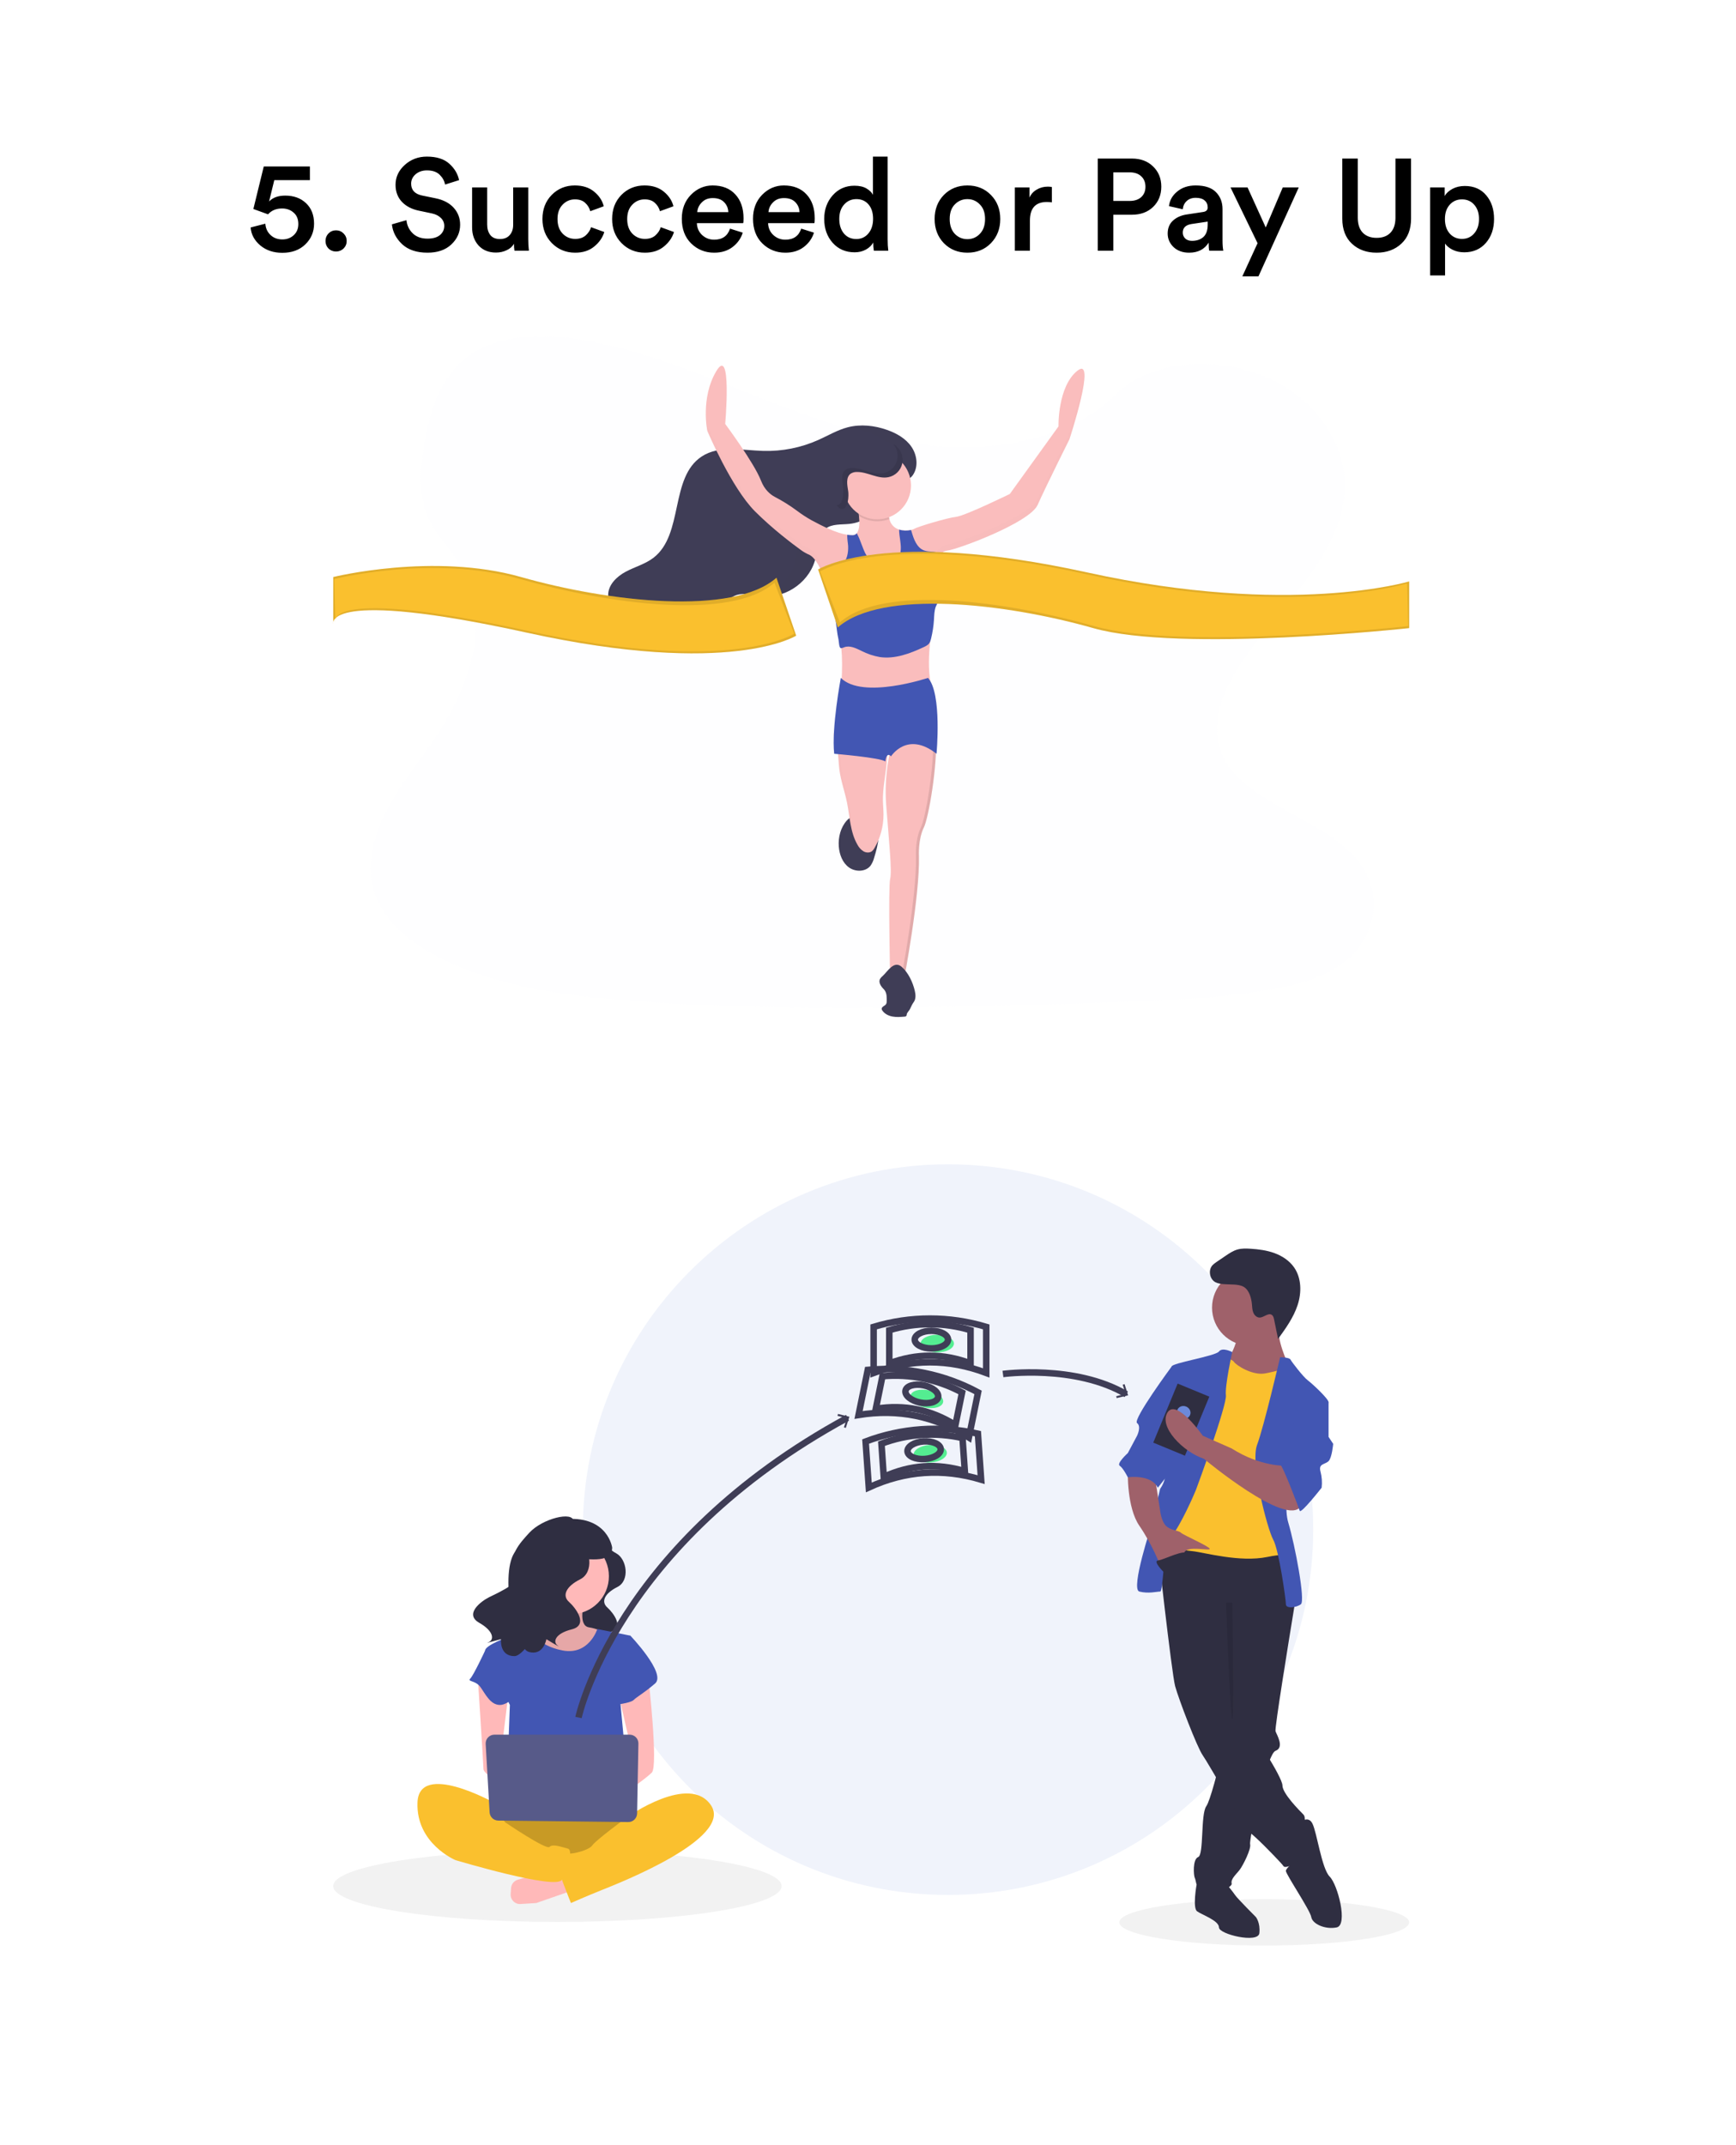 <svg width="187" height="231" viewBox="0 0 187 231" fill="none" xmlns="http://www.w3.org/2000/svg">
<g filter="url(#filter0_d)">
<rect x="4.686" width="178.315" height="222.894" fill="white"/>
</g>
<path d="M102.121 204.054C80.395 204.054 62.783 186.442 62.783 164.716C62.783 142.99 80.395 125.378 102.121 125.378C123.847 125.378 141.459 142.99 141.459 164.716C141.459 186.442 123.847 204.054 102.121 204.054Z" fill="#F0F3FB"/>
<path d="M136.186 209.504C127.566 209.504 120.578 208.386 120.578 207.007C120.578 205.628 127.566 204.51 136.186 204.51C144.807 204.51 151.795 205.628 151.795 207.007C151.795 208.386 144.807 209.504 136.186 209.504Z" fill="#F2F2F2"/>
<path d="M60.042 206.966C46.704 206.966 35.891 205.236 35.891 203.102C35.891 200.968 46.704 199.238 60.042 199.238C73.38 199.238 84.193 200.968 84.193 203.102C84.193 205.236 73.38 206.966 60.042 206.966Z" fill="#F2F2F2"/>
<path d="M65.407 165.959C65.407 165.959 65.201 166.644 66.367 167.261C67.532 167.878 67.874 170.208 66.504 170.894C65.133 171.579 64.722 172.47 65.407 173.087C66.093 173.704 67.326 175.349 65.681 175.76C64.036 176.171 63.831 176.993 64.31 177.336C64.79 177.679 63.214 176.719 63.214 176.719C63.214 176.719 62.94 178.364 61.5 177.953C60.061 177.542 56.017 169.728 58.073 168.632C60.13 167.535 65.407 165.959 65.407 165.959Z" fill="#2F2E41"/>
<path d="M62.924 172.576C62.924 172.576 62.213 175.065 63.457 175.243C64.229 175.363 64.961 175.668 65.59 176.131L63.279 179.153H59.014L56.347 176.487C56.347 176.487 59.902 173.821 59.191 172.221C58.48 170.621 62.924 172.576 62.924 172.576Z" fill="#FFB9B9"/>
<path opacity="0.1" d="M62.924 172.576C62.924 172.576 62.213 175.065 63.457 175.243C64.229 175.363 64.961 175.668 65.59 176.131L63.279 179.153H59.014L56.347 176.487C56.347 176.487 59.902 173.821 59.191 172.221C58.48 170.621 62.924 172.576 62.924 172.576Z" fill="black"/>
<path d="M61.857 203.503L57.769 204.925L56.067 205.032C55.463 205.069 54.964 204.566 55.007 203.962L55.054 203.306C55.084 202.89 55.368 202.536 55.768 202.418L60.969 200.88L61.857 203.503Z" fill="#FFB9B9"/>
<path d="M67.9 194.794C67.9 194.794 71.277 199.416 68.788 200.66C66.3 201.904 54.392 201.904 53.503 200.66C52.614 199.416 52.259 195.505 53.503 195.15C54.747 194.794 67.9 194.794 67.9 194.794Z" fill="#FAC02E"/>
<path opacity="0.2" d="M67.9 194.794C67.9 194.794 71.277 199.416 68.788 200.66C66.3 201.904 54.392 201.904 53.503 200.66C52.614 199.416 52.259 195.505 53.503 195.15C54.747 194.794 67.9 194.794 67.9 194.794Z" fill="black"/>
<path d="M61.502 173.821C59.244 173.821 57.414 171.991 57.414 169.733C57.414 167.475 59.244 165.645 61.502 165.645C63.76 165.645 65.59 167.475 65.59 169.733C65.59 171.991 63.76 173.821 61.502 173.821Z" fill="#FFB9B9"/>
<path d="M67.898 176.132L64.344 175.421C64.344 175.421 63.455 178.264 60.611 177.731C57.767 177.198 57.056 175.421 57.056 175.421C57.056 175.421 54.924 176.309 54.746 176.309C54.568 176.309 52.258 177.198 52.258 177.731C52.258 178.264 54.924 183.597 54.924 183.597L54.568 193.194L67.721 192.839L66.832 183.419L67.898 176.132Z" fill="#4256B3"/>
<path d="M69.855 180.753C69.855 180.753 70.922 190.173 70.211 190.884C69.5 191.595 66.656 193.55 66.656 193.55V191.417L68.078 188.751L66.656 182.53L69.855 180.753Z" fill="#FFB9B9"/>
<path d="M51.46 180.487C51.46 180.487 52.082 190.173 52.082 190.529C52.082 190.884 53.682 192.128 54.215 192.128C54.748 192.128 55.103 191.24 55.103 191.24L53.859 189.818L54.748 182.531L51.46 180.487Z" fill="#FFB9B9"/>
<path d="M53.148 194.083C53.148 194.083 45.149 189.64 44.972 194.083C44.794 198.527 49.06 200.304 49.06 200.304C49.06 200.304 60.079 203.608 60.524 202.401C60.968 201.193 61.857 199.238 61.146 199.06C60.435 198.882 59.546 198.527 59.191 198.882C58.835 199.238 54.392 196.216 54.392 196.216L53.148 194.083Z" fill="#FAC02E"/>
<path d="M66.834 176.487L67.9 176.132C67.9 176.132 71.81 180.22 70.566 181.286C69.322 182.352 68.611 182.708 68.255 183.063C67.9 183.419 66.123 183.597 66.123 183.597L66.834 176.487Z" fill="#4256B3"/>
<path d="M53.859 177.376L52.26 177.731C52.26 177.731 51.016 180.398 50.66 180.753C50.305 181.108 51.193 180.931 51.727 181.642C52.26 182.353 52.793 183.597 53.859 183.597C54.926 183.597 56.348 181.819 56.348 181.819L53.859 177.376Z" fill="#4256B3"/>
<path d="M67.545 195.683C67.545 195.683 74.299 190.884 76.61 194.438C78.92 197.993 66.656 202.792 64.879 203.503C63.102 204.214 61.502 204.925 61.502 204.925C61.502 204.925 59.902 201.015 59.902 200.304C59.902 199.593 61.147 199.593 61.502 199.593C61.858 199.593 63.457 199.237 63.813 198.704C64.168 198.171 67.545 195.683 67.545 195.683Z" fill="#FAC02E"/>
<path d="M68.769 187.756L68.627 195.281C68.623 195.53 68.52 195.766 68.341 195.94C68.163 196.113 67.924 196.208 67.675 196.206L53.67 196.048C53.432 196.045 53.203 195.952 53.03 195.788C52.858 195.623 52.754 195.399 52.74 195.16L52.315 187.792C52.308 187.664 52.327 187.536 52.371 187.415C52.415 187.295 52.483 187.185 52.571 187.091C52.659 186.998 52.765 186.924 52.883 186.873C53.001 186.822 53.128 186.796 53.256 186.796H67.827C67.953 186.796 68.077 186.821 68.192 186.869C68.308 186.918 68.412 186.989 68.5 187.078C68.588 187.168 68.657 187.273 68.703 187.39C68.749 187.506 68.772 187.631 68.769 187.756Z" fill="#575A89"/>
<path d="M61.285 164.598C61.285 164.598 61.057 165.357 62.348 166.041C63.638 166.724 64.018 169.305 62.499 170.065C60.981 170.824 60.525 171.811 61.285 172.494C62.044 173.178 63.411 175 61.588 175.455C59.766 175.911 59.538 176.822 60.07 177.202C60.601 177.581 58.855 176.518 58.855 176.518C58.855 176.518 58.551 178.341 56.957 177.885C55.362 177.43 53.771 169.149 55.549 167.016C57.201 165.032 61.285 164.598 61.285 164.598Z" fill="#2F2E41"/>
<path d="M61.77 163.816C61.769 162.704 58.441 163.503 57.014 165.056C56.026 166.132 54.526 167.75 55.783 168.891C57.041 170.031 53.627 171.526 52.712 171.98C51.797 172.433 49.989 173.819 51.621 174.749C53.253 175.679 53.227 176.618 52.613 176.84C51.999 177.063 53.967 176.51 53.967 176.51C53.967 176.51 53.768 178.347 55.426 178.338C57.084 178.329 61.842 169.216 60.705 166.683C59.649 164.327 61.77 163.816 61.77 163.816Z" fill="#2F2E41"/>
<path d="M61.046 163.572C65.497 163.304 65.943 166.654 65.943 166.654C65.913 168.593 62.834 167.648 61.979 167.937C60.947 167.195 58.959 165.791 57.537 164.789C58.569 164.062 59.785 163.64 61.046 163.572Z" fill="#2F2E41"/>
<path d="M62.314 184.949C62.314 184.949 66.306 166.24 91.293 152.668" stroke="#3F3D56" stroke-width="0.7" stroke-miterlimit="10"/>
<path d="M90.265 152.26L90.215 152.465L91.226 152.71L90.907 153.7L91.109 153.765L91.496 152.559L90.265 152.26Z" fill="#3F3D56"/>
<path d="M129.566 203.452L128.893 202.952C128.893 202.952 128.447 205.44 128.944 205.813C129.442 206.186 131.306 206.808 131.306 207.553C131.306 208.299 135.532 209.293 135.656 208.175C135.78 207.056 135.283 206.435 135.283 206.435C135.283 206.435 133.294 204.446 133.046 204.073C132.797 203.701 132.176 202.955 132.176 202.955L129.566 203.452Z" fill="#2F2E41"/>
<path d="M139.51 172.505C139.51 172.505 139.491 172.614 139.459 172.814C139.429 172.992 139.388 173.243 139.338 173.552C138.816 176.738 137.294 186.115 137.397 186.425C137.521 186.797 138.391 188.165 137.397 188.537C137.301 188.573 137.198 188.69 137.087 188.874C136.874 189.27 136.698 189.686 136.562 190.115C135.969 191.835 135.335 194.588 134.968 196.494C134.808 197.332 134.699 198.005 134.666 198.358C134.655 198.44 134.654 198.523 134.663 198.604C134.787 199.102 133.917 200.842 133.544 201.339C133.171 201.836 132.55 202.333 132.674 202.83C132.798 203.327 129.567 204.694 129.194 203.824C128.821 202.954 128.821 202.457 128.697 202.209C128.573 201.96 128.448 200.22 129.07 199.972C129.691 199.723 129.318 195.373 129.94 194.503C130.147 194.213 130.464 193.233 130.796 192.053C130.927 191.591 131.058 191.099 131.188 190.605C131.712 188.583 132.177 186.549 132.177 186.549L132.053 172.007L138.888 171.137L139.064 171.524L139.413 172.291L139.51 172.505Z" fill="#2F2E41"/>
<path d="M139.881 196.368C139.881 196.368 140.875 195.373 141.372 196.368C141.869 197.362 142.366 201.215 143.236 202.085C144.106 202.955 145.225 207.305 143.982 207.553C142.739 207.802 141.372 207.18 141.248 206.435C141.123 205.689 138.513 201.836 138.513 201.463C138.513 201.091 140.253 199.723 140.253 199.723L139.881 196.368Z" fill="#2F2E41"/>
<path d="M124.596 165.669C124.596 165.669 126.212 180.21 126.585 181.577C126.958 182.945 128.946 188.165 129.568 189.035C130.189 189.905 134.166 196.989 134.663 197.362C135.16 197.735 136.155 198.729 136.155 198.729C136.155 198.729 138.019 200.593 138.268 200.966C138.516 201.339 140.629 200.22 140.753 199.475C140.878 198.729 140.629 197.486 140.505 196.989C140.38 196.492 140.753 195.746 140.38 195.373C140.008 195 138.143 193.136 138.143 192.266C138.143 191.396 134.912 186.3 133.669 185.182C132.426 184.063 132.675 182.199 132.675 182.199V174.618L139.51 172.505C139.51 172.505 139.138 166.539 138.268 166.539C137.398 166.539 125.963 164.55 124.596 165.669Z" fill="#2F2E41"/>
<path d="M134.66 144.914C132.395 144.914 130.559 143.077 130.559 140.812C130.559 138.547 132.395 136.711 134.66 136.711C136.925 136.711 138.762 138.547 138.762 140.812C138.762 143.077 136.925 144.914 134.66 144.914Z" fill="#9F616A"/>
<path d="M133.293 144.043C133.293 144.043 132.796 145.907 132.175 146.405C131.553 146.902 133.79 149.015 133.79 149.015L138.016 149.263L138.762 146.902C138.762 146.902 137.395 144.167 137.767 142.427C138.14 140.687 133.293 144.043 133.293 144.043Z" fill="#9F616A"/>
<path d="M131.556 146.156C131.556 146.156 132.674 146.281 132.923 146.654C133.171 147.026 134.911 148.145 136.278 147.896C137.645 147.648 138.515 147.275 138.764 147.399C139.013 147.524 139.51 150.134 139.51 150.134L138.143 154.111L138.391 165.048L138.764 168.031C138.764 168.031 139.51 167.036 136.527 167.658C133.544 168.279 129.691 167.161 128.448 167.036C127.206 166.912 125.093 166.539 124.968 165.794C124.844 165.048 125.341 162.314 125.341 162.314L127.33 153.986L128.573 149.512L131.556 146.156Z" fill="#FAC02E"/>
<path d="M132.73 145.595C132.73 145.595 131.679 145.038 131.306 145.535C130.933 146.032 126.211 146.778 126.211 147.151C126.211 147.523 125.216 157.591 125.465 158.461C125.713 159.331 124.968 160.325 124.968 160.325L124.098 164.053C124.098 164.053 121.736 171.138 122.731 171.386C123.725 171.635 124.595 171.386 124.968 171.386C125.341 171.386 125.216 166.663 126.211 165.421C127.205 164.178 128.572 161.071 128.821 160.449C129.069 159.828 132.176 151.252 132.052 150.258C131.928 149.263 132.73 145.595 132.73 145.595Z" fill="#4256B3"/>
<path d="M137.893 146.156C137.893 146.156 138.888 146.156 139.012 146.405C139.136 146.654 140.379 148.269 140.876 148.642C141.373 149.015 143.113 150.631 143.113 151.004C143.113 151.376 139.509 154.111 139.509 154.111C139.509 154.111 138.018 161.444 138.763 163.929C139.509 166.415 140.628 172.381 140.13 172.753C139.633 173.126 138.515 173.251 138.515 172.753C138.515 172.256 137.769 166.912 137.148 165.794C136.526 164.675 134.662 157.591 135.408 155.602C136.153 153.614 137.893 146.156 137.893 146.156Z" fill="#4256B3"/>
<path d="M121.488 158.461C121.488 158.461 121.364 162.314 122.731 164.302C124.098 166.291 124.968 168.528 124.968 168.528C124.968 168.528 127.205 167.906 127.578 167.161C127.951 166.415 130.312 167.036 130.312 166.788C130.312 166.539 127.454 165.296 127.205 165.048C126.957 164.799 126.087 164.799 125.59 164.302C125.093 163.805 124.968 162.686 124.968 162.686L124.471 159.455L121.488 158.461Z" fill="#9F616A"/>
<path d="M131.838 138.283C131.522 138.255 131.197 138.223 130.918 138.073C130.293 137.736 130.127 136.776 130.603 136.249C130.734 136.115 130.881 135.997 131.04 135.898L131.985 135.255C132.402 134.971 132.83 134.681 133.317 134.547C133.758 134.426 134.224 134.439 134.68 134.467C135.566 134.522 136.457 134.636 137.29 134.942C138.123 135.247 138.9 135.759 139.405 136.489C140.205 137.646 140.216 139.207 139.775 140.544C139.335 141.88 138.498 143.043 137.673 144.183L137.245 142.095C137.207 141.91 137.158 141.706 137.003 141.596C136.619 141.322 136.149 141.884 135.677 141.88C135.374 141.878 135.119 141.628 135.005 141.348C134.89 141.067 134.882 140.757 134.856 140.455C134.799 139.815 134.576 138.925 133.97 138.573C133.406 138.244 132.472 138.341 131.838 138.283Z" fill="#2F2E41"/>
<path opacity="0.1" d="M132.069 172.605C132.069 172.605 132.489 184.747 132.737 185.12C132.986 185.493 132.737 172.567 132.737 172.567L132.069 172.605Z" fill="black"/>
<path d="M127.205 147.151H126.211C126.211 147.151 121.985 152.868 122.482 153.241C122.979 153.613 122.482 154.608 122.482 154.608L121.488 156.472C121.488 156.472 120.245 157.591 120.618 157.839C120.991 158.088 121.488 159.082 121.488 159.082C121.488 159.082 123.974 158.709 124.719 160.201L126.331 158.166L127.205 147.151Z" fill="#4256B3"/>
<path d="M126.854 148.99L130.266 150.398L127.64 156.756L124.228 155.348L126.854 148.99Z" fill="#2F2E41"/>
<path d="M127.253 152.719C126.876 152.563 126.687 152.156 126.83 151.81C126.973 151.464 127.394 151.309 127.771 151.465C128.148 151.621 128.337 152.027 128.194 152.374C128.051 152.72 127.63 152.874 127.253 152.719Z" fill="#6C89DA"/>
<path d="M129.69 157.094C129.69 157.094 138.639 164.551 140.13 162.189C141.622 159.828 138.514 157.839 138.514 157.839C138.514 157.839 135.78 157.964 132.673 155.975L129.566 154.608C129.566 154.608 126.729 150.558 125.763 152.1C124.796 153.642 127.413 156.326 129.69 157.094Z" fill="#9F616A"/>
<path d="M141.745 150.507L143.112 151.004V154.732L143.609 155.478C143.609 155.478 143.485 156.969 143.112 157.342C142.739 157.715 141.994 157.591 142.242 158.461C142.392 159.028 142.434 159.618 142.367 160.201C142.367 160.201 140.129 163.059 140.005 162.687C139.881 162.314 138.141 157.715 137.892 157.715C137.644 157.715 140.378 150.507 140.378 150.507H141.745Z" fill="#4256B3"/>
<path d="M125.403 169.336C125.403 169.336 124.118 168.093 124.76 168.031C125.403 167.969 127.64 166.726 128.013 167.347C128.386 167.969 125.403 169.336 125.403 169.336Z" fill="#2F2E41"/>
<path d="M100.961 145.627C99.971 145.627 99.168 145.202 99.168 144.678C99.168 144.153 99.971 143.729 100.961 143.729C101.951 143.729 102.754 144.153 102.754 144.678C102.754 145.202 101.951 145.627 100.961 145.627Z" fill="#54ED91"/>
<path d="M94.106 147.842C98.149 146.315 102.192 146.315 106.234 147.842V142.885C102.28 141.692 98.061 141.692 94.106 142.885V147.842Z" stroke="#3F3D56" stroke-width="0.7" stroke-miterlimit="10"/>
<path d="M95.793 146.817C98.711 145.715 101.629 145.715 104.547 146.817V143.239C101.693 142.378 98.648 142.378 95.793 143.239V146.817Z" stroke="#3F3D56" stroke-width="0.7" stroke-miterlimit="10"/>
<path d="M100.328 145.205C99.338 145.205 98.535 144.78 98.535 144.256C98.535 143.732 99.338 143.307 100.328 143.307C101.318 143.307 102.121 143.732 102.121 144.256C102.121 144.78 101.318 145.205 100.328 145.205Z" stroke="#3F3D56" stroke-width="0.7" stroke-miterlimit="10"/>
<path d="M99.643 151.571C98.673 151.373 97.971 150.796 98.076 150.283C98.181 149.769 99.052 149.513 100.023 149.711C100.993 149.909 101.694 150.486 101.589 151C101.485 151.513 100.613 151.769 99.643 151.571Z" fill="#54ED91"/>
<path d="M92.483 152.371C96.749 151.683 100.71 152.492 104.366 154.796L105.357 149.939C101.721 147.979 97.588 147.136 93.474 147.514L92.483 152.371Z" stroke="#3F3D56" stroke-width="0.7" stroke-miterlimit="10"/>
<path d="M94.341 151.704C97.42 151.207 100.279 151.791 102.917 153.454L103.633 149.949C101.008 148.534 98.025 147.925 95.056 148.198L94.341 151.704Z" stroke="#3F3D56" stroke-width="0.7" stroke-miterlimit="10"/>
<path d="M99.108 151.032C98.138 150.833 97.436 150.257 97.541 149.743C97.646 149.229 98.517 148.973 99.487 149.171C100.458 149.37 101.159 149.946 101.054 150.46C100.95 150.974 100.078 151.23 99.108 151.032Z" stroke="#3F3D56" stroke-width="0.7" stroke-miterlimit="10"/>
<path d="M98.416 156.665C98.379 156.142 99.15 155.663 100.138 155.594C101.126 155.525 101.956 155.893 101.993 156.416C102.029 156.939 101.258 157.419 100.27 157.488C99.282 157.556 98.452 157.188 98.416 156.665Z" fill="#54ED91"/>
<path d="M93.587 160.173C97.513 158.369 101.547 158.089 105.686 159.331L105.341 154.386C101.313 153.47 97.105 153.763 93.242 155.228L93.587 160.173Z" stroke="#3F3D56" stroke-width="0.7" stroke-miterlimit="10"/>
<path d="M95.197 159.033C98.032 157.732 100.942 157.529 103.93 158.426L103.681 154.857C100.774 154.196 97.737 154.407 94.949 155.465L95.197 159.033Z" stroke="#3F3D56" stroke-width="0.7" stroke-miterlimit="10"/>
<path d="M97.755 156.289C97.719 155.766 98.49 155.286 99.478 155.217C100.466 155.149 101.296 155.517 101.333 156.04C101.369 156.563 100.598 157.042 99.61 157.111C98.622 157.18 97.792 156.812 97.755 156.289Z" stroke="#3F3D56" stroke-width="0.7" stroke-miterlimit="10"/>
<path d="M108.036 147.957C108.036 147.957 115.787 146.897 121.322 150.14" stroke="#3F3D56" stroke-width="0.7" stroke-miterlimit="10"/>
<path d="M121.137 149.05L120.935 149.114L121.25 150.105L120.238 150.346L120.287 150.552L121.52 150.257L121.137 149.05Z" fill="#3F3D56"/>
<path opacity="0.1" d="M102.692 48.141C95.766 47.895 89.17 45.66 82.876 43.219C76.582 40.778 70.339 38.062 63.579 36.766C59.231 35.933 54.258 35.815 50.756 38.145C47.384 40.393 46.295 44.261 45.71 47.854C45.269 50.557 45.01 53.402 46.217 55.932C47.056 57.69 48.543 59.166 49.573 60.849C53.154 66.705 50.622 73.926 46.742 79.643C44.923 82.326 42.81 84.887 41.405 87.74C40 90.592 39.35 93.866 40.58 96.778C41.797 99.668 44.701 101.834 47.846 103.358C54.233 106.455 61.757 107.342 69.098 107.844C85.346 108.956 101.678 108.475 117.968 107.993C123.997 107.814 130.051 107.633 135.982 106.701C139.275 106.183 142.675 105.362 145.067 103.379C148.102 100.861 148.854 96.597 146.82 93.44C143.408 88.144 133.979 86.829 131.591 81.145C130.279 78.017 131.627 74.531 133.534 71.63C137.626 65.407 144.485 59.946 144.845 52.831C145.094 47.945 141.797 43.052 136.699 40.739C131.356 38.316 123.945 38.621 120.005 42.632C115.941 46.759 108.807 48.348 102.692 48.141Z" fill="#F0F3FB"/>
<path d="M90.354 91.159C90.421 92.015 90.75 92.901 91.444 93.406C92.137 93.911 93.24 93.901 93.77 93.223C93.948 92.968 94.079 92.683 94.156 92.383C94.603 90.972 94.919 89.429 94.43 88.033C93.327 87.961 92.048 87.442 91.22 88.354C90.551 89.097 90.277 90.169 90.354 91.159Z" fill="#3F3D56"/>
<path d="M95.477 82.53C95.331 83.775 95.081 85.014 95.107 86.267C95.117 86.751 95.168 87.23 95.169 87.716C95.171 88.978 94.838 90.217 94.206 91.308C94.139 91.437 94.05 91.552 93.943 91.649C93.689 91.854 93.307 91.837 93.022 91.68C92.744 91.507 92.518 91.261 92.369 90.97C91.571 89.605 91.549 87.945 91.233 86.397C90.991 85.212 90.568 84.064 90.415 82.865C90.315 82.094 90.33 81.307 90.172 80.545C90.124 80.315 89.989 79.97 89.9 79.63C89.819 79.328 89.774 79.03 89.857 78.826C90.027 78.407 90.585 78.57 90.948 78.596C92.225 78.69 93.508 78.687 94.785 78.586C94.911 78.576 95.055 78.571 95.143 78.661C95.182 78.706 95.211 78.759 95.229 78.816C95.331 79.094 95.408 79.381 95.461 79.672C95.638 80.604 95.588 81.581 95.477 82.53Z" fill="#FABDBD"/>
<g opacity="0.1">
<path opacity="0.1" d="M94.984 78.586C94.919 78.579 94.852 78.579 94.787 78.586C94.174 78.635 93.561 78.66 92.949 78.663C93.628 78.665 94.306 78.639 94.984 78.586Z" fill="black"/>
<path opacity="0.1" d="M93.238 91.68C92.96 91.507 92.734 91.261 92.585 90.97C91.787 89.605 91.765 87.945 91.449 86.397C91.207 85.212 90.784 84.064 90.631 82.865C90.531 82.094 90.546 81.307 90.388 80.546C90.34 80.315 90.205 79.97 90.116 79.631C90.034 79.328 89.99 79.03 90.073 78.826C90.109 78.742 90.168 78.671 90.245 78.621C90.321 78.572 90.41 78.546 90.501 78.548C90.23 78.529 89.966 78.562 89.859 78.826C89.776 79.03 89.82 79.328 89.902 79.631C89.991 79.97 90.126 80.315 90.174 80.546C90.332 81.307 90.317 82.094 90.416 82.865C90.57 84.065 90.993 85.213 91.235 86.397C91.551 87.945 91.573 89.607 92.371 90.97C92.52 91.261 92.746 91.507 93.024 91.68C93.195 91.774 93.391 91.814 93.585 91.793C93.463 91.777 93.346 91.739 93.238 91.68Z" fill="black"/>
</g>
<path d="M99.522 89.093C98.88 90.377 98.987 92.196 98.987 92.196C99.094 96.477 97.382 105.465 97.382 105.465H95.884C95.884 105.465 95.67 95.514 95.884 94.657C96.098 93.802 95.777 90.805 95.456 86.632C95.217 83.529 95.867 80.716 96.216 79.483C96.335 79.055 96.419 78.82 96.419 78.82C96.419 78.82 98.88 75.182 100.271 76.894C100.592 77.292 100.762 78.096 100.821 79.11C101.012 82.457 100.014 88.108 99.522 89.093Z" fill="#FABDBD"/>
<path opacity="0.1" d="M100.821 79.111C100.762 78.096 100.594 77.291 100.271 76.894C99.96 76.513 99.597 76.398 99.22 76.448C99.512 76.497 99.774 76.657 99.95 76.894C100.271 77.292 100.441 78.096 100.5 79.111C100.69 82.458 99.693 88.108 99.201 89.093C98.559 90.377 98.666 92.197 98.666 92.197C98.773 96.477 97.061 105.466 97.061 105.466H97.382C97.382 105.466 99.094 96.477 98.987 92.197C98.987 92.197 98.88 90.377 99.522 89.093C100.014 88.108 101.011 82.458 100.821 79.111Z" fill="black"/>
<path d="M95.105 105.075C94.985 105.169 94.882 105.281 94.798 105.409C94.607 105.77 94.879 106.203 95.17 106.491C95.461 106.778 95.515 107.137 95.515 107.546C95.515 107.876 95.562 108.109 95.283 108.284C95.133 108.378 94.945 108.498 94.976 108.676C94.987 108.721 95.006 108.763 95.033 108.801C95.272 109.168 95.697 109.383 96.127 109.464C96.558 109.546 97.002 109.51 97.439 109.475C97.505 109.477 97.569 109.455 97.619 109.413C97.651 109.37 97.668 109.318 97.667 109.265C97.689 109.038 97.923 108.865 98.022 108.661C98.161 108.382 98.233 108.173 98.416 107.922C98.673 107.58 98.638 107.104 98.54 106.688C98.326 105.781 97.85 104.747 97.135 104.119C96.307 103.398 95.658 104.554 95.105 105.075Z" fill="#3F3D56"/>
<path d="M98.347 51.137C98.944 50.245 98.788 48.997 98.179 48.109C97.569 47.221 96.588 46.662 95.577 46.302C94.214 45.816 92.71 45.65 91.31 46.015C90.195 46.305 89.193 46.912 88.142 47.38C86.283 48.21 84.262 48.612 82.227 48.557C79.968 48.494 77.493 47.915 75.598 49.15C72.129 51.407 73.671 57.549 70.39 60.065C69.505 60.743 68.391 61.04 67.406 61.563C66.422 62.086 65.489 62.997 65.512 64.112C65.523 64.647 65.758 65.158 66.047 65.61C67.278 67.561 69.579 68.768 71.882 68.746C74.186 68.723 76.434 67.498 77.763 65.612C78.095 65.14 78.388 64.615 78.871 64.3C79.834 63.669 81.103 64.111 82.252 64.205C84.811 64.414 87.371 62.493 87.88 59.973C88.094 58.898 88.057 57.612 88.922 56.937C89.621 56.392 90.605 56.509 91.49 56.416C93.111 56.248 94.389 55.239 95.269 53.921C95.672 53.316 95.719 52.594 96.269 52.118C96.862 51.594 97.779 51.981 98.347 51.137Z" fill="#3F3D56"/>
<g opacity="0.1">
<path opacity="0.1" d="M80.089 48.764C81.028 48.79 81.966 48.718 82.89 48.55C82.635 48.557 82.378 48.557 82.122 48.55C80.349 48.501 78.443 48.135 76.789 48.575C77.88 48.586 79.01 48.734 80.089 48.764Z" fill="black"/>
<path opacity="0.1" d="M76.731 64.513C76.248 64.828 75.955 65.353 75.622 65.825C74.599 67.261 73.104 68.292 71.398 68.737C71.524 68.742 71.649 68.746 71.775 68.745C74.081 68.722 76.327 67.497 77.655 65.611C77.988 65.139 78.281 64.614 78.764 64.299L78.847 64.248C78.092 64.144 77.35 64.108 76.731 64.513Z" fill="black"/>
<path opacity="0.1" d="M98.073 48.106C97.464 47.222 96.482 46.659 95.471 46.298C94.108 45.813 92.604 45.647 91.204 46.012C91.172 46.019 91.141 46.029 91.109 46.037C91.905 46.082 92.689 46.242 93.438 46.513C94.449 46.873 95.43 47.436 96.039 48.32C96.648 49.204 96.805 50.46 96.207 51.348C95.64 52.195 94.723 51.808 94.123 52.33C93.573 52.806 93.526 53.528 93.122 54.133C92.366 55.264 91.313 56.166 90.002 56.508C90.453 56.455 90.928 56.461 91.377 56.414C92.997 56.246 94.276 55.237 95.156 53.919C95.559 53.314 95.606 52.592 96.156 52.115C96.756 51.594 97.673 51.981 98.24 51.134C98.839 50.242 98.683 48.99 98.073 48.106Z" fill="black"/>
<path opacity="0.1" d="M89.343 56.628C88.463 56.72 87.479 56.604 86.775 57.149C85.909 57.824 85.951 59.109 85.733 60.185C85.357 62.065 83.831 63.615 82.019 64.192L82.147 64.204C84.705 64.413 87.265 62.492 87.774 59.972C87.989 58.896 87.951 57.611 88.817 56.936C89.016 56.787 89.241 56.678 89.481 56.615C89.433 56.616 89.389 56.624 89.343 56.628Z" fill="black"/>
</g>
<path d="M115.198 47.306C115.198 47.306 112.63 52.443 111.774 54.369C110.918 56.295 103.106 59.184 102.036 59.291C101.749 59.331 101.482 59.46 101.272 59.66C100.668 60.195 100.324 61.111 100.324 61.111C100.324 61.111 100.752 64 100.217 68.815C100.206 68.908 100.197 69.001 100.188 69.091C99.722 73.673 100.699 74.754 100.699 74.754C100.699 74.754 90.319 78.713 90.64 73.577C90.74 71.96 90.725 70.779 90.626 69.791C90.517 68.78 90.311 67.782 90.012 66.81C89.758 65.923 89.455 64.95 89.142 63.625C88.991 62.964 88.792 62.315 88.547 61.683C88.539 61.664 88.532 61.645 88.525 61.626C87.99 60.298 87.455 59.869 87.149 59.73C86.86 59.605 86.585 59.45 86.327 59.268C85.339 58.554 83.217 56.954 81.327 55.065C78.759 52.496 76.191 46.397 76.191 46.397C76.191 46.397 75.441 42.866 77.153 39.977C78.866 37.087 78.117 45.648 78.117 45.648C78.117 45.648 81.22 49.821 81.969 51.747C82.354 52.738 82.966 53.245 83.467 53.509C84.294 53.939 85.087 54.435 85.836 54.99C86.343 55.373 86.875 55.72 87.43 56.03C88.626 56.672 90.059 57.396 91.253 57.587C91.439 57.618 91.628 57.634 91.817 57.635C91.906 57.638 91.996 57.62 92.077 57.583C92.159 57.546 92.231 57.49 92.288 57.421C92.609 57.043 92.601 56.23 92.527 55.561C92.488 55.215 92.429 54.871 92.352 54.531C92.352 54.531 95.83 52.337 95.723 55.012C95.706 55.308 95.734 55.604 95.804 55.892C95.861 56.156 95.987 56.4 96.169 56.599C96.351 56.798 96.583 56.946 96.841 57.026C97.258 57.149 97.7 57.163 98.125 57.068C98.257 57.045 98.385 57.002 98.504 56.938C98.825 56.724 102.035 55.761 102.998 55.654C103.961 55.547 108.777 53.193 108.777 53.193L114.02 45.916C114.02 45.916 113.913 41.636 116.053 39.924C118.193 38.212 115.198 47.306 115.198 47.306Z" fill="#FABDBD"/>
<g opacity="0.1">
<path opacity="0.1" d="M100.185 68.449C100.092 69.309 100.051 70.174 100.062 71.039C100.073 70.474 100.111 69.829 100.185 69.091C100.194 69.001 100.204 68.908 100.214 68.815C100.402 67.167 100.491 65.51 100.482 63.851C100.465 65.295 100.376 66.738 100.214 68.173C100.208 68.266 100.194 68.359 100.185 68.449Z" fill="black"/>
<path opacity="0.1" d="M92.46 54.462C92.389 54.504 92.353 54.53 92.353 54.53C92.457 54.987 92.526 55.452 92.559 55.921C92.581 55.432 92.547 54.943 92.46 54.462Z" fill="black"/>
<path opacity="0.1" d="M78.164 45.067C78.216 44.318 78.295 42.975 78.28 41.781C78.261 43.377 78.119 45.006 78.119 45.006L78.164 45.067Z" fill="black"/>
<path opacity="0.1" d="M90.646 73.452C90.646 73.494 90.646 73.535 90.638 73.577C90.317 78.713 100.697 74.754 100.697 74.754C100.576 74.59 100.484 74.406 100.426 74.211C98.863 74.767 91.006 77.355 90.646 73.452Z" fill="black"/>
<path opacity="0.1" d="M115.196 46.664C115.196 46.664 112.628 51.801 111.772 53.727C110.916 55.653 103.104 58.542 102.034 58.649C101.747 58.689 101.48 58.818 101.27 59.017C100.666 59.553 100.322 60.468 100.322 60.468C100.322 60.468 100.348 60.643 100.379 60.975C100.499 60.7 100.807 60.068 101.27 59.66C101.48 59.46 101.747 59.331 102.034 59.291C103.104 59.184 110.916 56.295 111.772 54.369C112.628 52.443 115.196 47.306 115.196 47.306C115.196 47.306 117.006 41.812 116.807 40.168C116.642 42.274 115.196 46.664 115.196 46.664Z" fill="black"/>
<path opacity="0.1" d="M90.624 69.149C90.515 68.138 90.309 67.14 90.01 66.168C89.756 65.281 89.453 64.308 89.139 62.983C88.989 62.322 88.79 61.673 88.544 61.041C88.537 61.022 88.529 61.003 88.523 60.984C87.988 59.656 87.453 59.227 87.147 59.088C86.858 58.962 86.583 58.808 86.325 58.626C85.336 57.912 83.214 56.312 81.325 54.423C78.757 51.855 76.188 45.755 76.188 45.755C76.093 45.24 76.04 44.718 76.03 44.195C76.004 44.932 76.057 45.671 76.188 46.397C76.188 46.397 78.757 52.496 81.325 55.065C83.214 56.955 85.336 58.554 86.325 59.268C86.585 59.45 86.862 59.605 87.153 59.73C87.458 59.869 87.992 60.298 88.529 61.627C88.536 61.645 88.543 61.664 88.551 61.683C88.795 62.315 88.993 62.965 89.143 63.625C89.456 64.95 89.759 65.923 90.013 66.81C90.312 67.782 90.518 68.78 90.627 69.791C90.672 70.239 90.699 70.725 90.706 71.273C90.719 70.564 90.692 69.855 90.624 69.149Z" fill="black"/>
</g>
<path d="M101.224 64.5C101.061 64.77 100.918 65.052 100.796 65.344C100.634 65.793 100.633 66.282 100.603 66.758C100.561 67.427 100.459 68.09 100.3 68.74C100.274 68.86 100.238 68.977 100.192 69.091C100.161 69.168 100.118 69.24 100.067 69.305C100.01 69.375 99.943 69.436 99.868 69.486C99.753 69.562 99.632 69.629 99.505 69.684C98.016 70.379 96.392 70.994 94.766 70.754C94.079 70.634 93.414 70.41 92.794 70.091C92.205 69.805 91.54 69.466 90.93 69.703C90.836 69.751 90.735 69.782 90.631 69.796C90.611 69.797 90.591 69.795 90.571 69.791C90.37 69.752 90.37 69.074 90.324 68.874C90.149 68.106 90.122 67.483 90.017 66.815C89.961 66.446 89.875 66.082 89.759 65.727C89.331 64.432 89.202 63.051 89.202 61.695C89.202 61.627 88.72 61.695 88.56 61.688C88.519 61.688 88.496 61.682 88.506 61.668C88.515 61.655 88.526 61.642 88.538 61.632C88.594 61.586 88.66 61.553 88.73 61.536L88.856 61.499C89.517 61.312 90.247 61.233 90.742 60.768C91.255 60.288 91.384 59.52 91.361 58.818C91.355 58.593 91.245 58.045 91.263 57.59C91.449 57.621 91.638 57.637 91.827 57.638C91.916 57.641 92.005 57.623 92.087 57.586C92.169 57.549 92.241 57.493 92.297 57.424C92.476 57.77 92.63 58.127 92.76 58.494C92.942 58.941 93.081 59.412 93.347 59.817C93.775 60.476 94.565 60.909 95.35 60.843C96.136 60.776 96.867 60.173 97.007 59.398C97.13 58.719 96.844 57.741 96.851 57.034C97.268 57.157 97.71 57.171 98.135 57.076C98.153 57.12 98.168 57.164 98.181 57.21C98.421 58.036 98.743 58.984 99.55 59.277C100.073 59.466 100.69 59.324 101.173 59.598C101.21 59.62 101.246 59.643 101.28 59.669C101.391 59.752 101.487 59.854 101.563 59.97C101.762 60.297 101.879 60.667 101.907 61.048C102.03 62.241 101.792 63.444 101.224 64.5Z" fill="#4256B3"/>
<path opacity="0.1" d="M95.806 55.891C95.272 56.096 94.697 56.174 94.128 56.116C93.559 56.059 93.011 55.868 92.529 55.56C92.49 55.213 92.431 54.869 92.353 54.529C92.353 54.529 95.831 52.336 95.724 55.011C95.708 55.307 95.735 55.603 95.806 55.891Z" fill="black"/>
<path d="M94.492 55.921C96.501 55.921 98.13 54.292 98.13 52.282C98.13 50.273 96.501 48.644 94.492 48.644C92.482 48.644 90.853 50.273 90.853 52.282C90.853 54.292 92.482 55.921 94.492 55.921Z" fill="#FABDBD"/>
<path d="M88.125 61.325C88.125 61.325 95.188 56.83 117.124 61.646C139.061 66.461 151.795 62.609 151.795 62.609V67.638C151.795 67.638 127.183 70.313 117.766 67.638C108.35 64.963 94.945 63.42 90.25 67.562L88.125 61.325Z" fill="#FAC02E"/>
<path opacity="0.1" d="M88.125 61.325C88.125 61.325 95.188 56.83 117.124 61.646C139.061 66.461 151.795 62.609 151.795 62.609V67.638C151.795 67.638 127.183 70.313 117.766 67.638C108.35 64.963 94.945 63.42 90.25 67.562L88.125 61.325Z" fill="black"/>
<path d="M88.338 61.538C88.338 61.538 95.186 57.044 117.123 61.859C139.06 66.675 151.58 62.823 151.58 62.823L151.687 67.424C151.687 67.424 127.289 70.099 117.872 67.424C108.455 64.749 95.157 62.885 90.463 67.027L88.338 61.538Z" fill="#FAC02E"/>
<path d="M85.765 68.451C85.765 68.451 78.702 72.945 56.766 68.13C34.829 63.315 35.899 67.167 35.899 67.167V62.138C35.899 62.138 46.707 59.462 56.124 62.138C65.54 64.813 78.945 66.356 83.64 62.214L85.765 68.451Z" fill="#FAC02E"/>
<path opacity="0.1" d="M85.765 68.451C85.765 68.451 78.702 72.945 56.766 68.13C34.829 63.315 35.899 67.167 35.899 67.167V62.138C35.899 62.138 46.707 59.462 56.124 62.138C65.54 64.813 78.945 66.356 83.64 62.214L85.765 68.451Z" fill="black"/>
<path d="M85.551 68.237C85.551 68.237 78.702 72.732 56.765 67.916C34.829 63.101 36.113 66.953 36.113 66.953L36.006 62.352C36.006 62.352 46.6 59.677 56.016 62.352C65.433 65.027 78.731 66.891 83.425 62.749L85.551 68.237Z" fill="#FAC02E"/>
<path d="M91.364 52.885C91.257 52.217 91.092 51.376 91.65 50.994C91.85 50.873 92.08 50.814 92.313 50.823C93.469 50.811 94.575 51.617 95.709 51.381C96.07 51.306 96.401 51.127 96.664 50.868C96.926 50.608 97.107 50.279 97.186 49.918C97.265 49.558 97.239 49.183 97.11 48.837C96.98 48.492 96.754 48.191 96.458 47.971C96.012 47.639 95.448 47.519 94.902 47.407C93.467 47.112 91.969 46.817 90.552 47.193C89.136 47.569 87.841 48.839 87.954 50.296C88.008 50.994 88.363 51.627 88.734 52.222C89.017 52.674 90.117 54.791 90.651 54.823C91.404 54.867 91.437 53.321 91.364 52.885Z" fill="#3F3D56"/>
<path d="M99.961 73C99.961 73 92.92 75.354 90.573 73C90.573 73 89.552 78.4 89.858 81.169C89.858 81.169 94.859 81.585 95.369 82C95.369 82 95.471 80.892 95.981 81.446C95.981 81.446 97.716 78.677 100.88 81.169C100.88 81.169 101.492 74.662 99.961 73Z" fill="#4256B3"/>
<path opacity="0.1" d="M96.459 47.971C96.383 47.916 96.303 47.866 96.22 47.821C96.441 48.072 96.592 48.377 96.658 48.705C96.724 49.032 96.703 49.372 96.597 49.689C96.491 50.006 96.304 50.289 96.054 50.511C95.804 50.733 95.5 50.886 95.172 50.953C94.038 51.189 92.933 50.383 91.776 50.395C91.543 50.386 91.313 50.445 91.114 50.566C90.555 50.948 90.719 51.789 90.826 52.457C90.896 52.894 90.868 54.439 90.116 54.397H90.103C90.31 54.648 90.503 54.819 90.651 54.825C91.4 54.867 91.431 53.327 91.361 52.885C91.254 52.217 91.09 51.376 91.649 50.994C91.848 50.873 92.078 50.814 92.311 50.823C93.468 50.811 94.573 51.617 95.707 51.382C96.069 51.306 96.4 51.127 96.662 50.868C96.924 50.608 97.106 50.279 97.185 49.919C97.264 49.558 97.237 49.183 97.108 48.837C96.979 48.492 96.753 48.191 96.457 47.971H96.459Z" fill="black"/>
<path d="M26.998 24.494L28.58 24.088C28.617 24.583 28.804 24.989 29.14 25.306C29.476 25.623 29.901 25.782 30.414 25.782C30.899 25.782 31.305 25.633 31.632 25.334C31.968 25.026 32.136 24.625 32.136 24.13C32.136 23.598 31.968 23.187 31.632 22.898C31.296 22.599 30.881 22.45 30.386 22.45C29.751 22.45 29.247 22.66 28.874 23.08L27.292 22.506L28.412 17.928H33.382V19.398H29.546L28.986 21.694C29.387 21.274 29.966 21.064 30.722 21.064C31.646 21.064 32.392 21.335 32.962 21.876C33.541 22.417 33.83 23.155 33.83 24.088C33.83 24.965 33.517 25.707 32.892 26.314C32.267 26.921 31.441 27.224 30.414 27.224C29.462 27.224 28.669 26.958 28.034 26.426C27.399 25.885 27.054 25.241 26.998 24.494ZM35.384 26.762C35.169 26.538 35.062 26.267 35.062 25.95C35.062 25.633 35.169 25.362 35.384 25.138C35.608 24.914 35.879 24.802 36.196 24.802C36.513 24.802 36.784 24.914 37.008 25.138C37.232 25.362 37.344 25.633 37.344 25.95C37.344 26.267 37.232 26.538 37.008 26.762C36.784 26.977 36.513 27.084 36.196 27.084C35.879 27.084 35.608 26.977 35.384 26.762ZM49.453 19.398L47.941 19.874C47.876 19.491 47.685 19.141 47.367 18.824C47.05 18.507 46.593 18.348 45.995 18.348C45.501 18.348 45.09 18.488 44.763 18.768C44.446 19.048 44.287 19.384 44.287 19.776C44.287 20.457 44.675 20.882 45.449 21.05L46.877 21.344C47.736 21.512 48.399 21.853 48.865 22.366C49.332 22.879 49.565 23.491 49.565 24.2C49.565 25.021 49.248 25.731 48.613 26.328C47.988 26.916 47.134 27.21 46.051 27.21C44.885 27.21 43.975 26.907 43.321 26.3C42.668 25.684 42.299 24.97 42.215 24.158L43.783 23.71C43.839 24.27 44.063 24.741 44.455 25.124C44.847 25.507 45.379 25.698 46.051 25.698C46.63 25.698 47.073 25.572 47.381 25.32C47.699 25.059 47.857 24.727 47.857 24.326C47.857 23.999 47.741 23.719 47.507 23.486C47.274 23.243 46.947 23.075 46.527 22.982L45.127 22.688C44.353 22.529 43.737 22.207 43.279 21.722C42.831 21.237 42.607 20.63 42.607 19.902C42.607 19.071 42.939 18.357 43.601 17.76C44.264 17.163 45.057 16.864 45.981 16.864C47.036 16.864 47.843 17.121 48.403 17.634C48.963 18.138 49.313 18.726 49.453 19.398ZM55.362 26.244C55.203 26.543 54.942 26.776 54.578 26.944C54.223 27.112 53.841 27.196 53.43 27.196C52.637 27.196 52.007 26.939 51.54 26.426C51.083 25.913 50.854 25.264 50.854 24.48V20.182H52.478V24.186C52.478 24.643 52.59 25.017 52.814 25.306C53.038 25.595 53.383 25.74 53.85 25.74C54.307 25.74 54.657 25.6 54.9 25.32C55.152 25.04 55.278 24.671 55.278 24.214V20.182H56.902V25.754C56.902 26.165 56.925 26.58 56.972 27H55.418C55.381 26.795 55.362 26.543 55.362 26.244ZM61.931 21.47C61.408 21.47 60.965 21.661 60.601 22.044C60.237 22.417 60.055 22.931 60.055 23.584C60.055 24.247 60.237 24.769 60.601 25.152C60.974 25.535 61.427 25.726 61.959 25.726C62.435 25.726 62.813 25.6 63.093 25.348C63.382 25.087 63.574 24.793 63.667 24.466L65.095 24.984C64.908 25.591 64.544 26.113 64.003 26.552C63.471 26.991 62.79 27.21 61.959 27.21C60.96 27.21 60.12 26.865 59.439 26.174C58.767 25.483 58.431 24.62 58.431 23.584C58.431 22.539 58.762 21.675 59.425 20.994C60.097 20.313 60.928 19.972 61.917 19.972C62.766 19.972 63.457 20.191 63.989 20.63C64.53 21.069 64.88 21.596 65.039 22.212L63.583 22.744C63.49 22.389 63.308 22.091 63.037 21.848C62.776 21.596 62.407 21.47 61.931 21.47ZM69.437 21.47C68.914 21.47 68.471 21.661 68.107 22.044C67.743 22.417 67.561 22.931 67.561 23.584C67.561 24.247 67.743 24.769 68.107 25.152C68.48 25.535 68.933 25.726 69.465 25.726C69.941 25.726 70.319 25.6 70.599 25.348C70.888 25.087 71.08 24.793 71.173 24.466L72.601 24.984C72.414 25.591 72.05 26.113 71.509 26.552C70.977 26.991 70.296 27.21 69.465 27.21C68.466 27.21 67.626 26.865 66.945 26.174C66.273 25.483 65.937 24.62 65.937 23.584C65.937 22.539 66.268 21.675 66.931 20.994C67.603 20.313 68.434 19.972 69.423 19.972C70.272 19.972 70.963 20.191 71.495 20.63C72.036 21.069 72.386 21.596 72.545 22.212L71.089 22.744C70.996 22.389 70.814 22.091 70.543 21.848C70.282 21.596 69.913 21.47 69.437 21.47ZM75.109 22.842H78.455C78.436 22.413 78.282 22.053 77.993 21.764C77.713 21.475 77.307 21.33 76.775 21.33C76.29 21.33 75.897 21.484 75.599 21.792C75.3 22.091 75.137 22.441 75.109 22.842ZM78.637 24.62L80.009 25.054C79.813 25.679 79.444 26.197 78.903 26.608C78.371 27.009 77.713 27.21 76.929 27.21C75.958 27.21 75.132 26.879 74.451 26.216C73.779 25.553 73.443 24.667 73.443 23.556C73.443 22.511 73.769 21.652 74.423 20.98C75.085 20.308 75.865 19.972 76.761 19.972C77.806 19.972 78.623 20.294 79.211 20.938C79.799 21.573 80.093 22.431 80.093 23.514C80.093 23.803 80.079 23.976 80.051 24.032H75.067C75.085 24.545 75.272 24.97 75.627 25.306C75.991 25.642 76.425 25.81 76.929 25.81C77.806 25.81 78.376 25.413 78.637 24.62ZM82.779 22.842H86.125C86.106 22.413 85.952 22.053 85.663 21.764C85.383 21.475 84.977 21.33 84.445 21.33C83.959 21.33 83.567 21.484 83.269 21.792C82.97 22.091 82.807 22.441 82.779 22.842ZM86.307 24.62L87.679 25.054C87.483 25.679 87.114 26.197 86.573 26.608C86.041 27.009 85.383 27.21 84.599 27.21C83.628 27.21 82.802 26.879 82.121 26.216C81.449 25.553 81.113 24.667 81.113 23.556C81.113 22.511 81.439 21.652 82.093 20.98C82.755 20.308 83.535 19.972 84.431 19.972C85.476 19.972 86.293 20.294 86.881 20.938C87.469 21.573 87.763 22.431 87.763 23.514C87.763 23.803 87.749 23.976 87.721 24.032H82.737C82.755 24.545 82.942 24.97 83.297 25.306C83.661 25.642 84.095 25.81 84.599 25.81C85.476 25.81 86.045 25.413 86.307 24.62ZM90.407 23.57C90.407 24.223 90.575 24.751 90.911 25.152C91.247 25.544 91.69 25.74 92.241 25.74C92.773 25.74 93.207 25.539 93.543 25.138C93.879 24.737 94.047 24.209 94.047 23.556C94.047 22.912 93.883 22.399 93.557 22.016C93.23 21.633 92.796 21.442 92.255 21.442C91.713 21.442 91.27 21.638 90.925 22.03C90.579 22.413 90.407 22.926 90.407 23.57ZM95.615 16.864V25.754C95.615 26.211 95.638 26.627 95.685 27H94.131C94.084 26.739 94.061 26.445 94.061 26.118C93.893 26.426 93.631 26.678 93.277 26.874C92.922 27.07 92.516 27.168 92.059 27.168C91.088 27.168 90.299 26.827 89.693 26.146C89.086 25.465 88.783 24.606 88.783 23.57C88.783 22.571 89.086 21.727 89.693 21.036C90.309 20.345 91.088 20 92.031 20C92.572 20 93.006 20.098 93.333 20.294C93.669 20.49 93.902 20.719 94.033 20.98V16.864H95.615ZM102.847 25.18C103.221 25.563 103.673 25.754 104.205 25.754C104.737 25.754 105.185 25.563 105.549 25.18C105.923 24.797 106.109 24.265 106.109 23.584C106.109 22.912 105.923 22.389 105.549 22.016C105.185 21.633 104.737 21.442 104.205 21.442C103.673 21.442 103.221 21.633 102.847 22.016C102.483 22.389 102.301 22.912 102.301 23.584C102.301 24.256 102.483 24.788 102.847 25.18ZM104.205 19.972C105.232 19.972 106.077 20.313 106.739 20.994C107.411 21.675 107.747 22.539 107.747 23.584C107.747 24.629 107.411 25.497 106.739 26.188C106.077 26.869 105.232 27.21 104.205 27.21C103.188 27.21 102.343 26.869 101.671 26.188C101.009 25.497 100.677 24.629 100.677 23.584C100.677 22.539 101.009 21.675 101.671 20.994C102.343 20.313 103.188 19.972 104.205 19.972ZM113.307 20.14V21.792C113.12 21.764 112.943 21.75 112.775 21.75C111.552 21.75 110.941 22.417 110.941 23.752V27H109.317V20.182H110.899V21.274C111.057 20.91 111.314 20.625 111.669 20.42C112.023 20.205 112.425 20.098 112.873 20.098C113.022 20.098 113.167 20.112 113.307 20.14ZM119.928 21.638H121.678C122.21 21.638 122.625 21.503 122.924 21.232C123.232 20.952 123.386 20.579 123.386 20.112C123.386 19.636 123.232 19.258 122.924 18.978C122.625 18.698 122.21 18.558 121.678 18.558H119.928V21.638ZM121.93 23.122H119.928V27H118.248V17.074H121.93C122.872 17.074 123.633 17.359 124.212 17.928C124.8 18.497 125.094 19.221 125.094 20.098C125.094 20.985 124.8 21.713 124.212 22.282C123.633 22.842 122.872 23.122 121.93 23.122ZM125.781 25.152C125.781 24.573 125.968 24.111 126.341 23.766C126.724 23.411 127.223 23.187 127.839 23.094L129.589 22.828C129.925 22.781 130.093 22.618 130.093 22.338C130.093 22.03 129.986 21.783 129.771 21.596C129.557 21.4 129.235 21.302 128.805 21.302C128.395 21.302 128.068 21.419 127.825 21.652C127.583 21.876 127.443 22.17 127.405 22.534L125.921 22.198C125.987 21.582 126.281 21.059 126.803 20.63C127.326 20.191 127.989 19.972 128.791 19.972C129.781 19.972 130.509 20.21 130.975 20.686C131.451 21.162 131.689 21.773 131.689 22.52V25.908C131.689 26.356 131.717 26.72 131.773 27H130.261C130.215 26.86 130.191 26.571 130.191 26.132C129.743 26.851 129.043 27.21 128.091 27.21C127.401 27.21 126.841 27.009 126.411 26.608C125.991 26.197 125.781 25.712 125.781 25.152ZM128.399 25.936C128.903 25.936 129.309 25.801 129.617 25.53C129.935 25.25 130.093 24.797 130.093 24.172V23.864L128.315 24.13C127.709 24.233 127.405 24.541 127.405 25.054C127.405 25.297 127.494 25.507 127.671 25.684C127.849 25.852 128.091 25.936 128.399 25.936ZM135.56 29.758H133.824L135.462 26.188L132.55 20.182H134.384L136.344 24.494L138.178 20.182H139.9L135.56 29.758ZM150.947 26.244C150.256 26.888 149.369 27.21 148.287 27.21C147.204 27.21 146.317 26.888 145.627 26.244C144.936 25.6 144.591 24.699 144.591 23.542V17.074H146.257V23.444C146.257 24.135 146.434 24.671 146.789 25.054C147.153 25.427 147.652 25.614 148.287 25.614C148.931 25.614 149.43 25.427 149.785 25.054C150.139 24.681 150.317 24.144 150.317 23.444V17.074H151.997V23.542C151.997 24.699 151.647 25.6 150.947 26.244ZM155.661 29.66H154.051V20.182H155.619V21.106C155.796 20.798 156.076 20.541 156.459 20.336C156.842 20.131 157.285 20.028 157.789 20.028C158.769 20.028 159.539 20.364 160.099 21.036C160.659 21.699 160.939 22.548 160.939 23.584C160.939 24.62 160.645 25.479 160.057 26.16C159.469 26.832 158.694 27.168 157.733 27.168C157.266 27.168 156.851 27.079 156.487 26.902C156.123 26.725 155.848 26.501 155.661 26.23V29.66ZM159.315 23.584C159.315 22.949 159.147 22.441 158.811 22.058C158.475 21.666 158.032 21.47 157.481 21.47C156.94 21.47 156.496 21.666 156.151 22.058C155.815 22.441 155.647 22.949 155.647 23.584C155.647 24.228 155.815 24.746 156.151 25.138C156.496 25.53 156.94 25.726 157.481 25.726C158.022 25.726 158.461 25.53 158.797 25.138C159.142 24.746 159.315 24.228 159.315 23.584Z" fill="black"/>
<defs>
<filter id="filter0_d" x="0.686" y="0" width="186.315" height="230.894" filterUnits="userSpaceOnUse" color-interpolation-filters="sRGB">
<feFlood flood-opacity="0" result="BackgroundImageFix"/>
<feColorMatrix in="SourceAlpha" type="matrix" values="0 0 0 0 0 0 0 0 0 0 0 0 0 0 0 0 0 0 127 0"/>
<feOffset dy="4"/>
<feGaussianBlur stdDeviation="2"/>
<feColorMatrix type="matrix" values="0 0 0 0 0 0 0 0 0 0 0 0 0 0 0 0 0 0 0.25 0"/>
<feBlend mode="normal" in2="BackgroundImageFix" result="effect1_dropShadow"/>
<feBlend mode="normal" in="SourceGraphic" in2="effect1_dropShadow" result="shape"/>
</filter>
</defs>
</svg>
